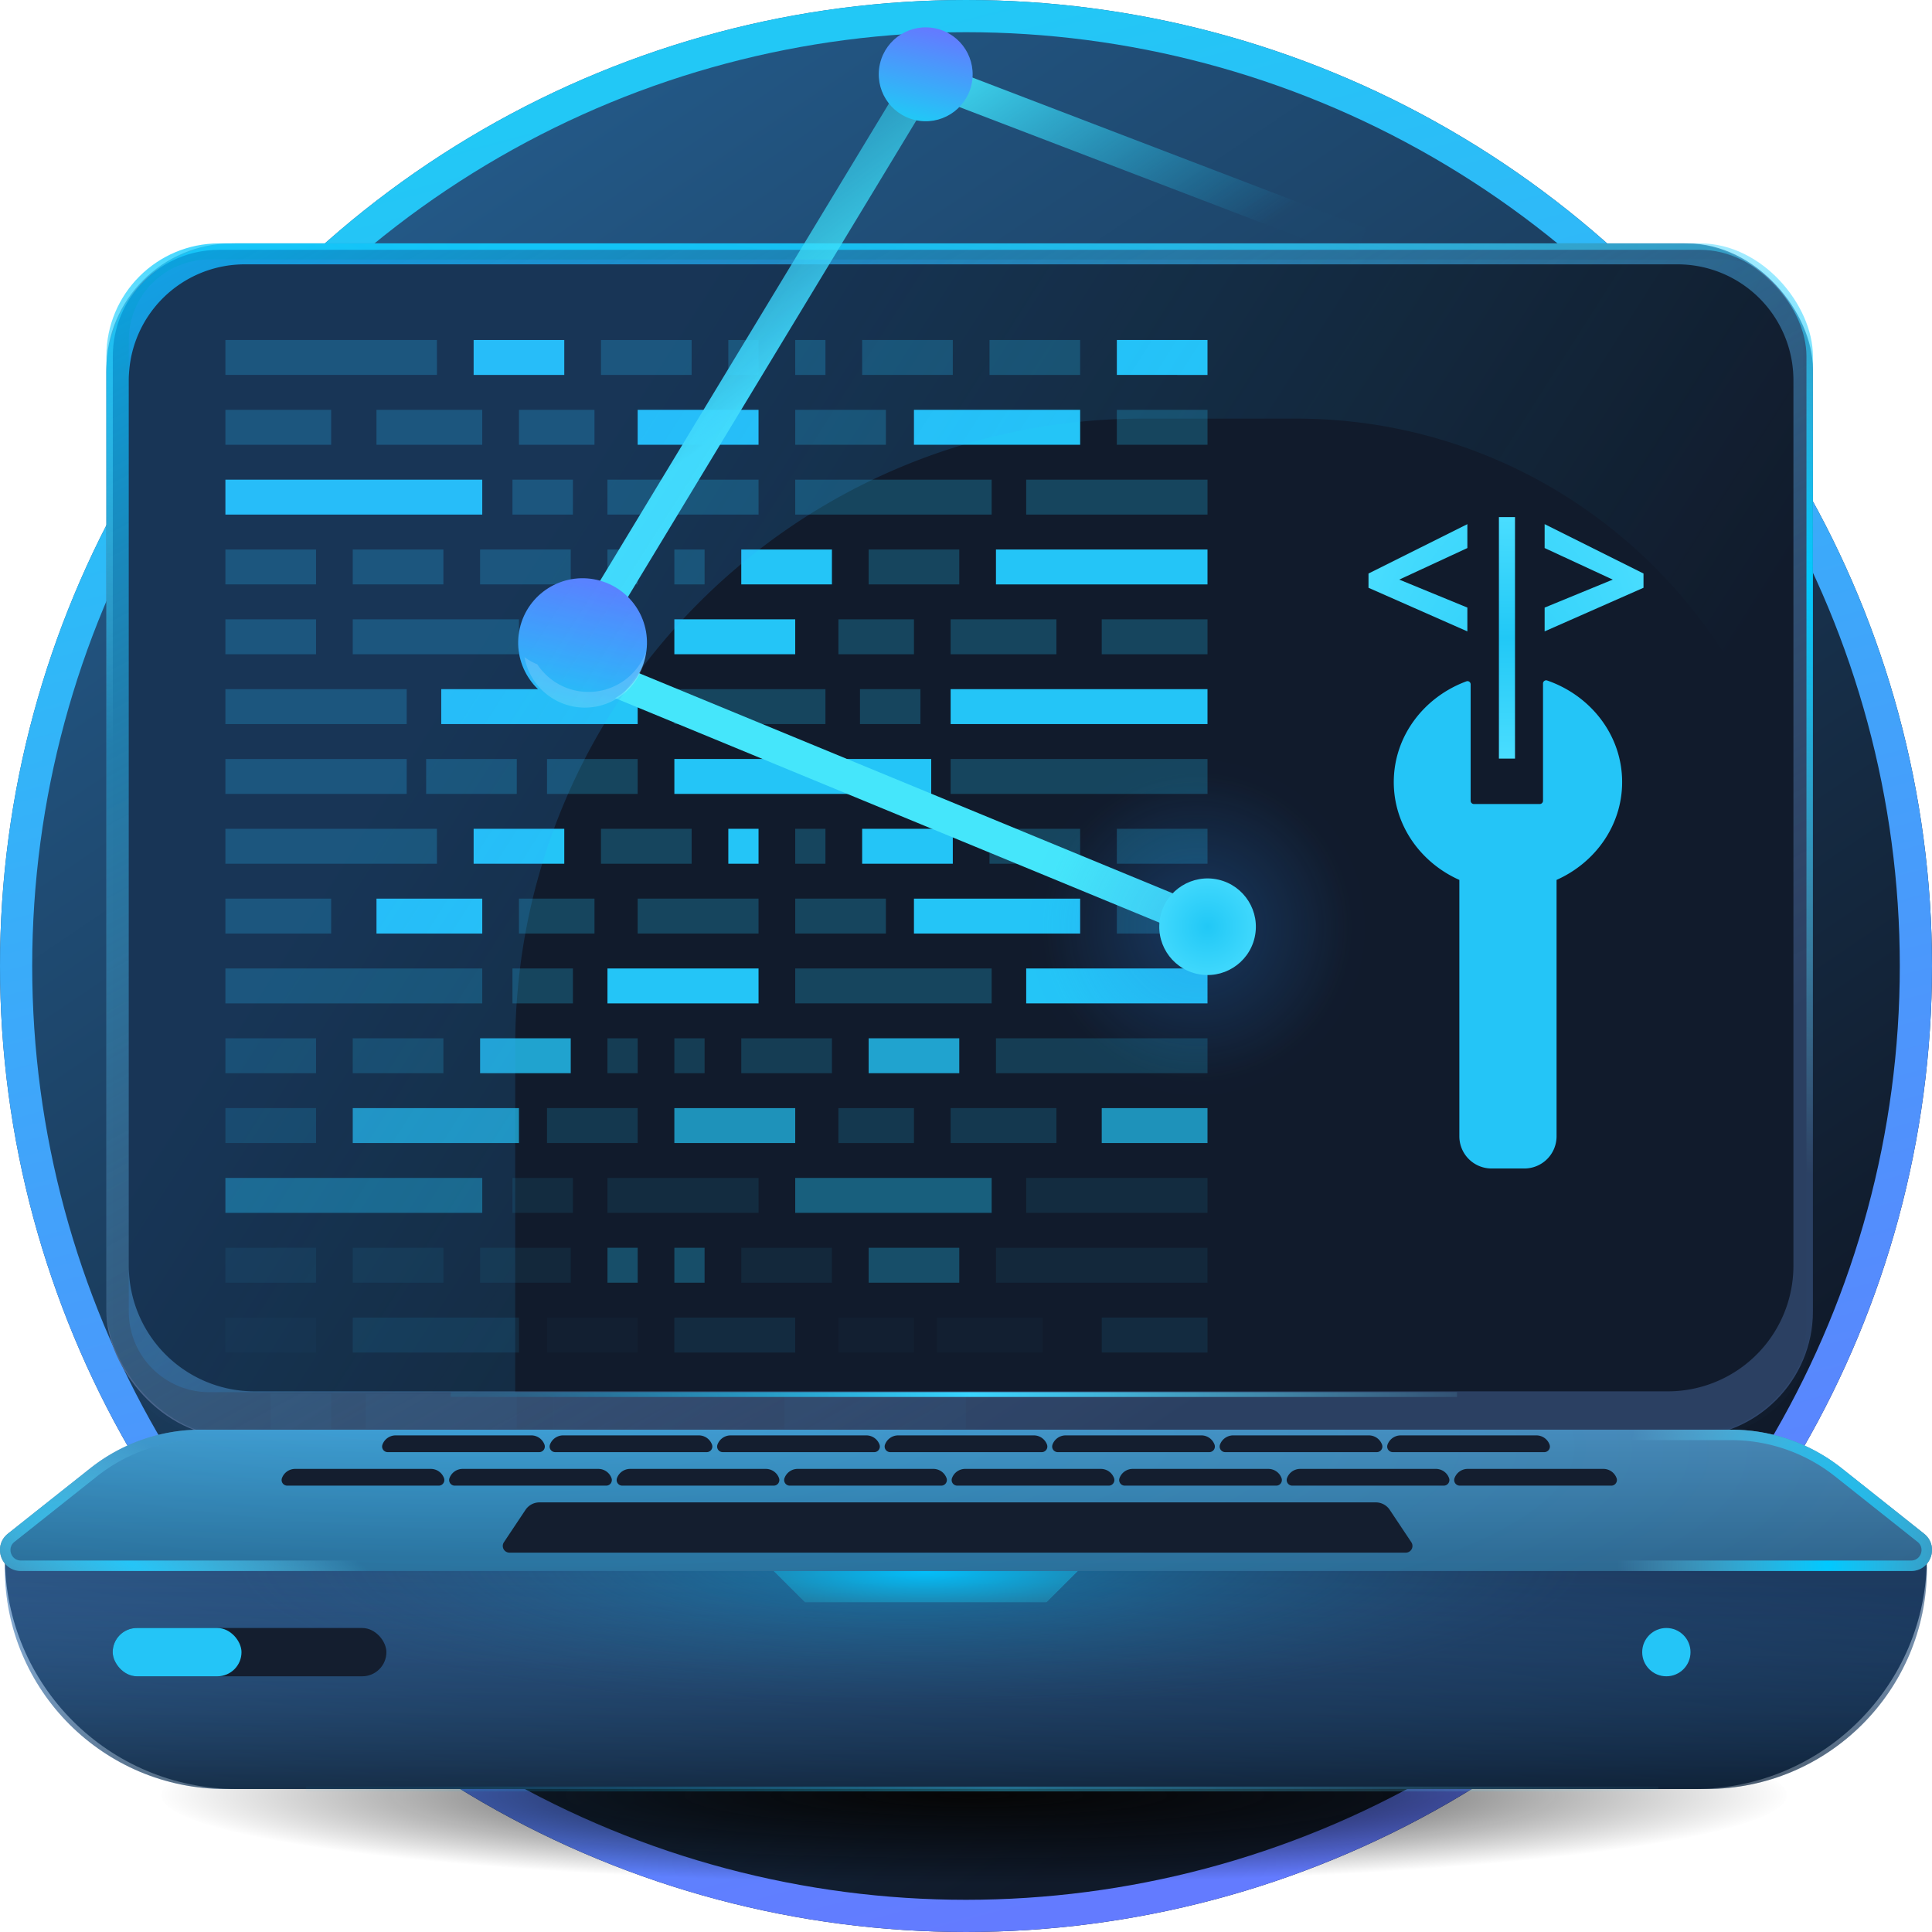 <?xml version="1.0" encoding="UTF-8"?> <svg xmlns="http://www.w3.org/2000/svg" width="120" height="120" fill="none"><g clip-path="url(#clip0_2237_26033)"><circle cx="60" cy="60" r="60" fill="url(#paint0_linear_2237_26033)"></circle><circle cx="60" cy="60" r="59" stroke="url(#paint1_linear_2237_26033)" stroke-width="2"></circle><ellipse cx="60.5" cy="111.5" fill="url(#paint2_radial_2237_26033)" rx="50.5" ry="5.5"></ellipse><rect width="105.994" height="74.131" x="6.608" y="15.118" fill="url(#paint3_linear_2237_26033)" rx="7.803"></rect><rect width="105.994" height="74.131" x="6.608" y="15.118" fill="url(#paint4_linear_2237_26033)" rx="8"></rect><rect width="105.594" height="73.731" x="6.808" y="15.318" stroke="url(#paint5_radial_2237_26033)" stroke-width=".4" rx="6.8"></rect><path fill="#111B2C" d="M8 23.619a7.2 7.2 0 0 1 7.2-7.2h88.993a7.2 7.2 0 0 1 7.2 7.2v54.997a7.803 7.803 0 0 1-7.803 7.803H15.803A7.803 7.803 0 0 1 8 78.616V23.619z"></path><path stroke="url(#paint6_radial_2237_26033)" stroke-width=".3" d="M28 86.618h62.5"></path><g filter="url(#filter0_d_2237_26033)"><path fill="#24C5F7" d="M75 21.118h-5.631v2.17H75z"></path></g><path fill="#24C5F7" d="M67.09 21.118h-5.63v2.17h5.63zm-15.82 0h-1.877v2.17h1.877zm-4.156 0h-1.877v2.17h1.877zm-4.156 0h-5.63v2.17h5.63z" opacity=".25"></path><g filter="url(#filter1_d_2237_26033)"><path fill="#24C5F7" d="M35.048 21.118h-5.63v2.17h5.63z"></path></g><path fill="#24C5F7" d="M27.138 21.118H14v2.17h13.14zm32.042 0h-5.63v2.17h5.63z" opacity=".25"></path><g opacity=".8"><path fill="#24C5F7" d="M19.63 64.49H14v2.169h5.63zm7.91 0h-5.63v2.169h5.63zm12.067 0H37.73v2.169h1.877zm4.156 0h-1.877v2.169h1.877zm7.91 0h-5.631v2.169h5.63z" opacity=".25"></path><g filter="url(#filter2_d_2237_26033)"><path fill="#24C5F7" d="M59.582 64.49h-5.63v2.169h5.63z"></path></g><path fill="#24C5F7" d="M75 64.49H61.861v2.169H75z" opacity=".25"></path><g filter="url(#filter3_d_2237_26033)"><path fill="#24C5F7" d="M35.45 64.49h-5.63v2.169h5.63z"></path></g></g><path fill="#24C5F7" d="M75 51.478h-5.631v2.17H75zm-7.91 0h-5.63v2.17h5.63zm-15.82 0h-1.877v2.17h1.877z" opacity=".25"></path><g filter="url(#filter4_d_2237_26033)"><path fill="#24C5F7" d="M47.114 51.478h-1.877v2.17h1.877z"></path></g><path fill="#24C5F7" d="M42.958 51.478h-5.63v2.17h5.63z" opacity=".25"></path><g filter="url(#filter5_d_2237_26033)"><path fill="#24C5F7" d="M35.048 51.478h-5.63v2.17h5.63z"></path></g><path fill="#24C5F7" d="M27.138 51.478H14v2.17h13.14z" opacity=".25"></path><g filter="url(#filter6_d_2237_26033)"><path fill="#24C5F7" d="M59.18 51.478h-5.63v2.17h5.63z"></path></g><path fill="#24C5F7" d="M75 55.816h-5.631v2.169H75z" opacity=".25"></path><g filter="url(#filter7_d_2237_26033)"><path fill="#24C5F7" d="M67.09 55.816H56.767v2.169H67.09z"></path></g><path fill="#24C5F7" d="M55.024 55.816h-5.63v2.169h5.63zm-7.91 0h-7.508v2.169h7.508zm-10.189 0h-4.692v2.169h4.692zm-16.355 0H14v2.169h6.57z" opacity=".25"></path><g filter="url(#filter8_d_2237_26033)"><path fill="#24C5F7" d="M29.954 55.816h-6.57v2.169h6.57z"></path></g><g filter="url(#filter9_d_2237_26033)"><path fill="#24C5F7" d="M75 60.153H63.739v2.169H75z"></path></g><path fill="#24C5F7" d="M61.593 60.153h-12.2v2.169h12.2z" opacity=".25"></path><g filter="url(#filter10_d_2237_26033)"><path fill="#24C5F7" d="M47.114 60.153H37.73v2.169h9.385z"></path></g><path fill="#24C5F7" d="M29.954 60.153H14v2.169h15.954zm5.631 0H31.83v2.169h3.754z" opacity=".25"></path><g opacity=".03"><g filter="url(#filter11_d_2237_26033)"><path fill="#24C5F7" d="M59.985 86.57H48.724v2.169h11.26z"></path></g><path fill="#24C5F7" d="M46.578 86.57h-12.2v2.169h12.2z" opacity=".25"></path><g filter="url(#filter12_d_2237_26033)"><path fill="#24C5F7" d="M32.099 86.57h-9.385v2.169h9.385z"></path></g><g filter="url(#filter13_d_2237_26033)"><path fill="#24C5F7" d="M20.57 86.57h-3.755v2.169h3.754z"></path></g></g><g opacity=".7"><path fill="#24C5F7" d="M19.63 68.827H14v2.169h5.63z" opacity=".25"></path><g filter="url(#filter14_d_2237_26033)"><path fill="#24C5F7" d="M32.233 68.827H21.91v2.169h10.323z"></path></g><path fill="#24C5F7" d="M39.607 68.827h-5.631v2.169h5.63z" opacity=".25"></path><g filter="url(#filter15_d_2237_26033)"><path fill="#24C5F7" d="M49.393 68.827h-7.508v2.169h7.508z"></path></g><path fill="#24C5F7" d="M56.767 68.827h-4.692v2.169h4.692z" opacity=".25"></path><g filter="url(#filter16_d_2237_26033)"><path fill="#24C5F7" d="M75 68.827h-6.569v2.169H75z"></path></g><path fill="#24C5F7" d="M65.615 68.827h-6.569v2.169h6.57z" opacity=".25"></path></g><path fill="#24C5F7" d="M25.262 47.141H14v2.17h11.26zm14.345 0h-5.631v2.17h5.63zm-7.508 0h-5.631v2.17h5.63z" opacity=".25"></path><g filter="url(#filter17_d_2237_26033)"><path fill="#24C5F7" d="M57.84 47.141H41.886v2.17H57.84z"></path></g><path fill="#24C5F7" d="M75 47.141H59.046v2.17H75zM19.63 34.13H14v2.169h5.63zm7.91 0h-5.63v2.169h5.63zm12.067 0H37.73v2.169h1.877zm4.156 0h-1.877v2.169h1.877z" opacity=".25"></path><g filter="url(#filter18_d_2237_26033)"><path fill="#24C5F7" d="M51.673 34.13h-5.631v2.169h5.63z"></path></g><path fill="#24C5F7" d="M59.582 34.13h-5.63v2.169h5.63z" opacity=".25"></path><g filter="url(#filter19_d_2237_26033)"><path fill="#24C5F7" d="M75 34.13H61.861v2.169H75z"></path></g><path fill="#24C5F7" d="M35.45 34.13h-5.63v2.169h5.63z" opacity=".25"></path><g opacity=".3"><path fill="#24C5F7" d="M19.63 77.501H14v2.17h5.63zm7.91 0h-5.63v2.17h5.63z" opacity=".25"></path><g filter="url(#filter20_d_2237_26033)"><path fill="#24C5F7" d="M39.607 77.501H37.73v2.17h1.877z"></path></g><g filter="url(#filter21_d_2237_26033)"><path fill="#24C5F7" d="M43.763 77.501h-1.877v2.17h1.877z"></path></g><path fill="#24C5F7" d="M51.673 77.501h-5.631v2.17h5.63z" opacity=".25"></path><g filter="url(#filter22_d_2237_26033)"><path fill="#24C5F7" d="M59.582 77.501h-5.63v2.17h5.63z"></path></g><path fill="#24C5F7" d="M75 77.501H61.861v2.17H75zm-39.55 0h-5.63v2.17h5.63z" opacity=".25"></path></g><path fill="#24C5F7" d="M19.63 38.467H14v2.169h5.63zm12.603 0H21.91v2.169h10.323zm7.374 0h-5.631v2.169h5.63z" opacity=".25"></path><g filter="url(#filter23_d_2237_26033)"><path fill="#24C5F7" d="M49.393 38.467h-7.508v2.169h7.508z"></path></g><path fill="#24C5F7" d="M56.767 38.467h-4.692v2.169h4.692zm18.233 0h-6.569v2.169H75zm-9.385 0h-6.569v2.169h6.57z" opacity=".25"></path><g opacity=".1"><path fill="#24C5F7" d="M19.63 81.838H14v2.17h5.63z" opacity=".25"></path><g filter="url(#filter24_d_2237_26033)"><path fill="#24C5F7" d="M32.233 81.838H21.91v2.17h10.323z"></path></g><path fill="#24C5F7" d="M39.607 81.838h-5.631v2.17h5.63z" opacity=".25"></path><g filter="url(#filter25_d_2237_26033)"><path fill="#24C5F7" d="M49.393 81.838h-7.508v2.17h7.508z"></path></g><path fill="#24C5F7" d="M56.767 81.838h-4.692v2.17h4.692z" opacity=".25"></path><g filter="url(#filter26_d_2237_26033)"><path fill="#24C5F7" d="M75 81.838h-6.569v2.17H75z"></path></g><path fill="#24C5F7" d="M64.762 81.838h-6.569v2.17h6.57z" opacity=".25"></path></g><path fill="#24C5F7" d="M25.262 42.804H14v2.169h11.26z" opacity=".25"></path><g filter="url(#filter27_d_2237_26033)"><path fill="#24C5F7" d="M39.607 42.804h-12.2v2.169h12.2z"></path></g><path fill="#24C5F7" d="M51.27 42.804h-9.385v2.169h9.385z" opacity=".25"></path><g filter="url(#filter28_d_2237_26033)"><path fill="#24C5F7" d="M75 42.804H59.046v2.169H75z"></path></g><path fill="#24C5F7" d="M57.17 42.804h-3.755v2.169h3.754zM75 25.455h-5.631v2.17H75z" opacity=".25"></path><g filter="url(#filter29_d_2237_26033)"><path fill="#24C5F7" d="M67.09 25.455H56.767v2.17H67.09z"></path></g><path fill="#24C5F7" d="M55.024 25.455h-5.63v2.17h5.63z" opacity=".25"></path><g filter="url(#filter30_d_2237_26033)"><path fill="#24C5F7" d="M47.114 25.455h-7.508v2.17h7.508z"></path></g><path fill="#24C5F7" d="M36.925 25.455h-4.692v2.17h4.692zm-16.355 0H14v2.17h6.57zm9.384 0h-6.57v2.17h6.57zM75 29.793H63.739v2.169H75zm-13.407 0h-12.2v2.169h12.2zm-14.479 0H37.73v2.169h9.385z" opacity=".25"></path><g filter="url(#filter31_d_2237_26033)"><path fill="#24C5F7" d="M29.954 29.793H14v2.169h15.954z"></path></g><path fill="#24C5F7" d="M35.585 29.793H31.83v2.169h3.754z" opacity=".25"></path><g opacity=".4"><path fill="#24C5F7" d="M75 73.164H63.739v2.169H75z" opacity=".25"></path><g filter="url(#filter32_d_2237_26033)"><path fill="#24C5F7" d="M61.593 73.164h-12.2v2.169h12.2z"></path></g><path fill="#24C5F7" d="M47.114 73.164H37.73v2.169h9.385z" opacity=".25"></path><g filter="url(#filter33_d_2237_26033)"><path fill="#24C5F7" d="M29.954 73.164H14v2.169h15.954z"></path></g><path fill="#24C5F7" d="M35.585 73.164H31.83v2.169h3.754z" opacity=".25"></path></g><path fill="url(#paint7_linear_2237_26033)" d="M.302 96.7h119.382c0 7.963-6.456 14.418-14.418 14.418H14.72C6.757 111.118.302 104.663.302 96.7z"></path><path fill="url(#paint8_linear_2237_26033)" d="M.302 97.415c0-.395.32-.715.715-.715h117.952c.395 0 .715.32.715.715 0 7.568-6.136 13.703-13.704 13.703H14.005c-7.568 0-13.703-6.135-13.703-13.703z" opacity=".5"></path><path fill="url(#paint9_linear_2237_26033)" d="M.302 97.415c0-.395.32-.715.715-.715h117.952c.395 0 .715.32.715.715 0 7.568-6.136 13.703-13.704 13.703H14.005c-7.568 0-13.703-6.135-13.703-13.703z" opacity=".5"></path><path fill="url(#paint10_radial_2237_26033)" d="M.302 96.7h119.382v14.418H.302V96.7z" opacity=".399"></path><path fill="url(#paint11_linear_2237_26033)" d="M48 97.512h19l-2 2H50l-2-2z"></path><path fill="url(#paint12_radial_2237_26033)" d="M48 97.512h19l-2 2H50l-2-2z" opacity=".8"></path><path fill="url(#paint13_radial_2237_26033)" d="M48 97.512h19l-2 2H50l-2-2z" opacity=".8"></path><path fill="url(#paint14_linear_2237_26033)" d="M5.61 91.197a11.055 11.055 0 0 1 6.874-2.398h95.032c2.496 0 4.919.845 6.875 2.398l5.115 4.062c.964.766.423 2.319-.809 2.319H1.303c-1.232 0-1.773-1.553-.809-2.32l5.115-4.061z"></path><path fill="url(#paint15_radial_2237_26033)" d="M5.61 91.197a11.055 11.055 0 0 1 6.874-2.398h95.032c2.496 0 4.919.845 6.875 2.398l5.115 4.062c.964.766.423 2.319-.809 2.319H1.303c-1.232 0-1.773-1.553-.809-2.32l5.115-4.061z" opacity=".399"></path><path stroke="url(#paint16_radial_2237_26033)" stroke-width=".65" d="M12.484 89.124h95.032c2.423 0 4.775.82 6.672 2.327l5.115 4.062c.724.575.318 1.74-.606 1.74H1.303c-.924 0-1.33-1.165-.606-1.74l5.115-4.062a10.73 10.73 0 0 1 6.672-2.327z"></path><path stroke="url(#paint17_radial_2237_26033)" stroke-width=".65" d="M12.484 89.124h95.032c2.423 0 4.775.82 6.672 2.327l5.115 4.062c.724.575.318 1.74-.606 1.74H1.303c-.924 0-1.33-1.165-.606-1.74l5.115-4.062a10.73 10.73 0 0 1 6.672-2.327z"></path><path fill="#141E2F" d="M32.64 93.78a1.04 1.04 0 0 1 .866-.464h51.948c.348 0 .673.174.866.464l1.34 2.01a.416.416 0 0 1-.346.648H31.646a.416.416 0 0 1-.347-.647l1.34-2.011z"></path><path fill="#141E2F" fill-rule="evenodd" d="M23.755 89.728a.87.87 0 0 1 .818-.573h8.428a.87.87 0 0 1 .818.573.348.348 0 0 1-.327.467h-9.41a.348.348 0 0 1-.327-.467zm10.404 0a.87.87 0 0 1 .818-.573h8.428a.87.87 0 0 1 .819.573.348.348 0 0 1-.328.467h-9.41a.348.348 0 0 1-.327-.467zm11.223-.573a.87.87 0 0 0-.819.573.348.348 0 0 0 .328.467h9.41c.241 0 .41-.24.327-.467a.87.87 0 0 0-.818-.573h-8.428zm9.586.573a.87.87 0 0 1 .818-.573h8.428a.87.87 0 0 1 .818.573.348.348 0 0 1-.327.467h-9.41a.348.348 0 0 1-.327-.467zm21.627-.573a.87.87 0 0 0-.819.573.348.348 0 0 0 .328.467h9.41c.241 0 .41-.24.327-.467a.87.87 0 0 0-.818-.573h-8.428zm-11.223.573a.87.87 0 0 1 .818-.573h8.428a.87.87 0 0 1 .819.573.348.348 0 0 1-.328.467H65.7a.348.348 0 0 1-.327-.467zM87 89.155a.87.87 0 0 0-.818.573.348.348 0 0 0 .327.467h9.41c.242 0 .41-.24.327-.467a.87.87 0 0 0-.818-.573H87zm-59.082 2.654a.87.87 0 0 1 .818-.573h8.428a.87.87 0 0 1 .818.573.348.348 0 0 1-.327.467h-9.41a.348.348 0 0 1-.327-.467zm-9.587-.573a.87.87 0 0 0-.818.573.348.348 0 0 0 .328.467h9.41c.241 0 .41-.24.327-.467a.87.87 0 0 0-.819-.573h-8.427zm19.99.573a.87.87 0 0 1 .82-.573h8.427a.87.87 0 0 1 .818.573.348.348 0 0 1-.327.467h-9.41a.348.348 0 0 1-.327-.467zm11.224-.573a.87.87 0 0 0-.819.573.348.348 0 0 0 .328.467h9.41c.241 0 .41-.24.327-.467a.87.87 0 0 0-.819-.573h-8.427zm19.99.573a.87.87 0 0 1 .818-.573h8.428a.87.87 0 0 1 .818.573.348.348 0 0 1-.327.467h-9.41a.348.348 0 0 1-.327-.467zm-9.586-.573a.87.87 0 0 0-.819.573.348.348 0 0 0 .328.467h9.41c.241 0 .41-.24.327-.467a.87.87 0 0 0-.818-.573h-8.428zm19.99.573a.87.87 0 0 1 .818-.573h8.428a.87.87 0 0 1 .819.573.348.348 0 0 1-.328.467h-9.41a.348.348 0 0 1-.327-.467zm11.223-.573a.87.87 0 0 0-.819.573.348.348 0 0 0 .328.467h9.41c.241 0 .41-.24.327-.467a.87.87 0 0 0-.818-.573h-8.43z" clip-rule="evenodd"></path><g filter="url(#filter34_d_2237_26033)"><path fill="url(#paint18_radial_2237_26033)" d="M91.141 39.217 85 36.508v-.885l6.141-3.067v1.484L86.911 36l4.23 1.738v1.479z"></path><path fill="url(#paint19_radial_2237_26033)" d="M95.94 37.739 100.17 36l-4.23-1.96v-1.485l6.141 3.067v.885l-6.141 2.709v-1.478z"></path><path fill="#24C5F7" d="M86.57 48.576c0-2.847 1.87-5.28 4.51-6.257.13-.048.265.05.265.188v7.23c0 .111.09.202.202.202h4.089c.112 0 .203-.09.203-.203v-7.28c0-.136.131-.233.26-.189 2.716.942 4.655 3.41 4.655 6.309 0 2.686-1.666 5.004-4.073 6.077v15.924a2 2 0 0 1-2 2h-2.038a2 2 0 0 1-2-2V54.653c-2.407-1.073-4.073-3.391-4.073-6.077z"></path><path fill="url(#paint20_radial_2237_26033)" d="M93.1 32.118h1v15h-1v-15z"></path></g><g filter="url(#filter35_d_2237_26033)"><circle cx="103.5" cy="102.618" r="1.5" fill="#24C5F7"></circle></g><rect width="17" height="3" x="7" y="101.118" fill="#141E2F" rx="1.5"></rect><g filter="url(#filter36_d_2237_26033)"><rect width="8" height="3" x="7" y="101.118" fill="#24C5F7" rx="1.5"></rect></g><path stroke="url(#paint21_linear_2237_26033)" stroke-width="2" d="m58.387 3.118-23 38 40 16.5"></path><path stroke="url(#paint22_linear_2237_26033)" stroke-width="2" d="m58.387 5.118 26.113 10"></path><circle cx="57.497" cy="4.615" r="2.916" fill="url(#paint23_linear_2237_26033)" transform="rotate(-167 57.497 4.615)"></circle><circle cx="74.362" cy="57.603" r="10.41" fill="url(#paint24_radial_2237_26033)" opacity=".3" transform="rotate(-167 74.362 57.603)"></circle><g filter="url(#filter37_d_2237_26033)"><circle cx="75.004" cy="57.561" r="3" fill="url(#paint25_radial_2237_26033)" transform="rotate(-167 75.004 57.561)"></circle></g><circle cx="36.184" cy="39.916" r="4" fill="url(#paint26_linear_2237_26033)" transform="rotate(-167 36.184 39.916)"></circle><path fill="#fff" fill-opacity=".2" d="M40.116 40.516a3.862 3.862 0 0 1-.077.485 3.81 3.81 0 0 1-7.461-.183c.245.18.512.33.794.446a3.81 3.81 0 0 0 6.744-.748z"></path><path fill="url(#paint27_linear_2237_26033)" d="M13 16.118a5 5 0 0 0-5 5v60.353a5 5 0 0 0 5 5h19V65c0-21.54 17.46-39 39-39h9.5C97.897 26 112 40.103 112 57.5c0 13-7.874 24.16-19.113 28.971H112V21.118a5 5 0 0 0-5-5H13z" opacity=".2"></path><path stroke="url(#paint28_radial_2237_26033)" stroke-width=".3" d="M103 111.118H19" opacity=".4"></path></g><defs><filter id="filter0_d_2237_26033" width="13.631" height="10.169" x="65.369" y="17.118" color-interpolation-filters="sRGB" filterUnits="userSpaceOnUse"><feFlood flood-opacity="0" result="BackgroundImageFix"></feFlood><feColorMatrix in="SourceAlpha" result="hardAlpha" values="0 0 0 0 0 0 0 0 0 0 0 0 0 0 0 0 0 0 127 0"></feColorMatrix><feOffset></feOffset><feGaussianBlur stdDeviation="2"></feGaussianBlur><feColorMatrix values="0 0 0 0 0.141 0 0 0 0 0.773 0 0 0 0 0.969 0 0 0 0.6 0"></feColorMatrix><feBlend in2="BackgroundImageFix" result="effect1_dropShadow_2237_26033"></feBlend><feBlend in="SourceGraphic" in2="effect1_dropShadow_2237_26033" result="shape"></feBlend></filter><filter id="filter1_d_2237_26033" width="13.631" height="10.169" x="25.418" y="17.118" color-interpolation-filters="sRGB" filterUnits="userSpaceOnUse"><feFlood flood-opacity="0" result="BackgroundImageFix"></feFlood><feColorMatrix in="SourceAlpha" result="hardAlpha" values="0 0 0 0 0 0 0 0 0 0 0 0 0 0 0 0 0 0 127 0"></feColorMatrix><feOffset></feOffset><feGaussianBlur stdDeviation="2"></feGaussianBlur><feColorMatrix values="0 0 0 0 0.141 0 0 0 0 0.773 0 0 0 0 0.969 0 0 0 0.6 0"></feColorMatrix><feBlend in2="BackgroundImageFix" result="effect1_dropShadow_2237_26033"></feBlend><feBlend in="SourceGraphic" in2="effect1_dropShadow_2237_26033" result="shape"></feBlend></filter><filter id="filter2_d_2237_26033" width="13.631" height="10.169" x="49.952" y="60.49" color-interpolation-filters="sRGB" filterUnits="userSpaceOnUse"><feFlood flood-opacity="0" result="BackgroundImageFix"></feFlood><feColorMatrix in="SourceAlpha" result="hardAlpha" values="0 0 0 0 0 0 0 0 0 0 0 0 0 0 0 0 0 0 127 0"></feColorMatrix><feOffset></feOffset><feGaussianBlur stdDeviation="2"></feGaussianBlur><feColorMatrix values="0 0 0 0 0.141 0 0 0 0 0.773 0 0 0 0 0.969 0 0 0 0.6 0"></feColorMatrix><feBlend in2="BackgroundImageFix" result="effect1_dropShadow_2237_26033"></feBlend><feBlend in="SourceGraphic" in2="effect1_dropShadow_2237_26033" result="shape"></feBlend></filter><filter id="filter3_d_2237_26033" width="13.631" height="10.169" x="25.82" y="60.49" color-interpolation-filters="sRGB" filterUnits="userSpaceOnUse"><feFlood flood-opacity="0" result="BackgroundImageFix"></feFlood><feColorMatrix in="SourceAlpha" result="hardAlpha" values="0 0 0 0 0 0 0 0 0 0 0 0 0 0 0 0 0 0 127 0"></feColorMatrix><feOffset></feOffset><feGaussianBlur stdDeviation="2"></feGaussianBlur><feColorMatrix values="0 0 0 0 0.141 0 0 0 0 0.773 0 0 0 0 0.969 0 0 0 0.6 0"></feColorMatrix><feBlend in2="BackgroundImageFix" result="effect1_dropShadow_2237_26033"></feBlend><feBlend in="SourceGraphic" in2="effect1_dropShadow_2237_26033" result="shape"></feBlend></filter><filter id="filter4_d_2237_26033" width="9.877" height="10.169" x="41.237" y="47.478" color-interpolation-filters="sRGB" filterUnits="userSpaceOnUse"><feFlood flood-opacity="0" result="BackgroundImageFix"></feFlood><feColorMatrix in="SourceAlpha" result="hardAlpha" values="0 0 0 0 0 0 0 0 0 0 0 0 0 0 0 0 0 0 127 0"></feColorMatrix><feOffset></feOffset><feGaussianBlur stdDeviation="2"></feGaussianBlur><feColorMatrix values="0 0 0 0 0.141 0 0 0 0 0.773 0 0 0 0 0.969 0 0 0 0.6 0"></feColorMatrix><feBlend in2="BackgroundImageFix" result="effect1_dropShadow_2237_26033"></feBlend><feBlend in="SourceGraphic" in2="effect1_dropShadow_2237_26033" result="shape"></feBlend></filter><filter id="filter5_d_2237_26033" width="13.631" height="10.169" x="25.418" y="47.478" color-interpolation-filters="sRGB" filterUnits="userSpaceOnUse"><feFlood flood-opacity="0" result="BackgroundImageFix"></feFlood><feColorMatrix in="SourceAlpha" result="hardAlpha" values="0 0 0 0 0 0 0 0 0 0 0 0 0 0 0 0 0 0 127 0"></feColorMatrix><feOffset></feOffset><feGaussianBlur stdDeviation="2"></feGaussianBlur><feColorMatrix values="0 0 0 0 0.141 0 0 0 0 0.773 0 0 0 0 0.969 0 0 0 0.6 0"></feColorMatrix><feBlend in2="BackgroundImageFix" result="effect1_dropShadow_2237_26033"></feBlend><feBlend in="SourceGraphic" in2="effect1_dropShadow_2237_26033" result="shape"></feBlend></filter><filter id="filter6_d_2237_26033" width="13.631" height="10.169" x="49.549" y="47.478" color-interpolation-filters="sRGB" filterUnits="userSpaceOnUse"><feFlood flood-opacity="0" result="BackgroundImageFix"></feFlood><feColorMatrix in="SourceAlpha" result="hardAlpha" values="0 0 0 0 0 0 0 0 0 0 0 0 0 0 0 0 0 0 127 0"></feColorMatrix><feOffset></feOffset><feGaussianBlur stdDeviation="2"></feGaussianBlur><feColorMatrix values="0 0 0 0 0.141 0 0 0 0 0.773 0 0 0 0 0.969 0 0 0 0.6 0"></feColorMatrix><feBlend in2="BackgroundImageFix" result="effect1_dropShadow_2237_26033"></feBlend><feBlend in="SourceGraphic" in2="effect1_dropShadow_2237_26033" result="shape"></feBlend></filter><filter id="filter7_d_2237_26033" width="18.323" height="10.169" x="52.767" y="51.816" color-interpolation-filters="sRGB" filterUnits="userSpaceOnUse"><feFlood flood-opacity="0" result="BackgroundImageFix"></feFlood><feColorMatrix in="SourceAlpha" result="hardAlpha" values="0 0 0 0 0 0 0 0 0 0 0 0 0 0 0 0 0 0 127 0"></feColorMatrix><feOffset></feOffset><feGaussianBlur stdDeviation="2"></feGaussianBlur><feColorMatrix values="0 0 0 0 0.141 0 0 0 0 0.773 0 0 0 0 0.969 0 0 0 0.6 0"></feColorMatrix><feBlend in2="BackgroundImageFix" result="effect1_dropShadow_2237_26033"></feBlend><feBlend in="SourceGraphic" in2="effect1_dropShadow_2237_26033" result="shape"></feBlend></filter><filter id="filter8_d_2237_26033" width="14.569" height="10.169" x="19.385" y="51.816" color-interpolation-filters="sRGB" filterUnits="userSpaceOnUse"><feFlood flood-opacity="0" result="BackgroundImageFix"></feFlood><feColorMatrix in="SourceAlpha" result="hardAlpha" values="0 0 0 0 0 0 0 0 0 0 0 0 0 0 0 0 0 0 127 0"></feColorMatrix><feOffset></feOffset><feGaussianBlur stdDeviation="2"></feGaussianBlur><feColorMatrix values="0 0 0 0 0.141 0 0 0 0 0.773 0 0 0 0 0.969 0 0 0 0.6 0"></feColorMatrix><feBlend in2="BackgroundImageFix" result="effect1_dropShadow_2237_26033"></feBlend><feBlend in="SourceGraphic" in2="effect1_dropShadow_2237_26033" result="shape"></feBlend></filter><filter id="filter9_d_2237_26033" width="19.262" height="10.169" x="59.738" y="56.153" color-interpolation-filters="sRGB" filterUnits="userSpaceOnUse"><feFlood flood-opacity="0" result="BackgroundImageFix"></feFlood><feColorMatrix in="SourceAlpha" result="hardAlpha" values="0 0 0 0 0 0 0 0 0 0 0 0 0 0 0 0 0 0 127 0"></feColorMatrix><feOffset></feOffset><feGaussianBlur stdDeviation="2"></feGaussianBlur><feColorMatrix values="0 0 0 0 0.141 0 0 0 0 0.773 0 0 0 0 0.969 0 0 0 0.6 0"></feColorMatrix><feBlend in2="BackgroundImageFix" result="effect1_dropShadow_2237_26033"></feBlend><feBlend in="SourceGraphic" in2="effect1_dropShadow_2237_26033" result="shape"></feBlend></filter><filter id="filter10_d_2237_26033" width="17.385" height="10.169" x="33.73" y="56.153" color-interpolation-filters="sRGB" filterUnits="userSpaceOnUse"><feFlood flood-opacity="0" result="BackgroundImageFix"></feFlood><feColorMatrix in="SourceAlpha" result="hardAlpha" values="0 0 0 0 0 0 0 0 0 0 0 0 0 0 0 0 0 0 127 0"></feColorMatrix><feOffset></feOffset><feGaussianBlur stdDeviation="2"></feGaussianBlur><feColorMatrix values="0 0 0 0 0.141 0 0 0 0 0.773 0 0 0 0 0.969 0 0 0 0.6 0"></feColorMatrix><feBlend in2="BackgroundImageFix" result="effect1_dropShadow_2237_26033"></feBlend><feBlend in="SourceGraphic" in2="effect1_dropShadow_2237_26033" result="shape"></feBlend></filter><filter id="filter11_d_2237_26033" width="19.262" height="10.169" x="44.723" y="82.57" color-interpolation-filters="sRGB" filterUnits="userSpaceOnUse"><feFlood flood-opacity="0" result="BackgroundImageFix"></feFlood><feColorMatrix in="SourceAlpha" result="hardAlpha" values="0 0 0 0 0 0 0 0 0 0 0 0 0 0 0 0 0 0 127 0"></feColorMatrix><feOffset></feOffset><feGaussianBlur stdDeviation="2"></feGaussianBlur><feColorMatrix values="0 0 0 0 0.404 0 0 0 0 0.843 0 0 0 0 0.749 0 0 0 0.6 0"></feColorMatrix><feBlend in2="BackgroundImageFix" result="effect1_dropShadow_2237_26033"></feBlend><feBlend in="SourceGraphic" in2="effect1_dropShadow_2237_26033" result="shape"></feBlend></filter><filter id="filter12_d_2237_26033" width="17.385" height="10.169" x="18.714" y="82.57" color-interpolation-filters="sRGB" filterUnits="userSpaceOnUse"><feFlood flood-opacity="0" result="BackgroundImageFix"></feFlood><feColorMatrix in="SourceAlpha" result="hardAlpha" values="0 0 0 0 0 0 0 0 0 0 0 0 0 0 0 0 0 0 127 0"></feColorMatrix><feOffset></feOffset><feGaussianBlur stdDeviation="2"></feGaussianBlur><feColorMatrix values="0 0 0 0 0.404 0 0 0 0 0.843 0 0 0 0 0.749 0 0 0 0.6 0"></feColorMatrix><feBlend in2="BackgroundImageFix" result="effect1_dropShadow_2237_26033"></feBlend><feBlend in="SourceGraphic" in2="effect1_dropShadow_2237_26033" result="shape"></feBlend></filter><filter id="filter13_d_2237_26033" width="11.754" height="10.169" x="12.815" y="82.57" color-interpolation-filters="sRGB" filterUnits="userSpaceOnUse"><feFlood flood-opacity="0" result="BackgroundImageFix"></feFlood><feColorMatrix in="SourceAlpha" result="hardAlpha" values="0 0 0 0 0 0 0 0 0 0 0 0 0 0 0 0 0 0 127 0"></feColorMatrix><feOffset></feOffset><feGaussianBlur stdDeviation="2"></feGaussianBlur><feColorMatrix values="0 0 0 0 0.404 0 0 0 0 0.843 0 0 0 0 0.749 0 0 0 0.6 0"></feColorMatrix><feBlend in2="BackgroundImageFix" result="effect1_dropShadow_2237_26033"></feBlend><feBlend in="SourceGraphic" in2="effect1_dropShadow_2237_26033" result="shape"></feBlend></filter><filter id="filter14_d_2237_26033" width="18.323" height="10.169" x="17.91" y="64.827" color-interpolation-filters="sRGB" filterUnits="userSpaceOnUse"><feFlood flood-opacity="0" result="BackgroundImageFix"></feFlood><feColorMatrix in="SourceAlpha" result="hardAlpha" values="0 0 0 0 0 0 0 0 0 0 0 0 0 0 0 0 0 0 127 0"></feColorMatrix><feOffset></feOffset><feGaussianBlur stdDeviation="2"></feGaussianBlur><feColorMatrix values="0 0 0 0 0.141 0 0 0 0 0.773 0 0 0 0 0.969 0 0 0 0.6 0"></feColorMatrix><feBlend in2="BackgroundImageFix" result="effect1_dropShadow_2237_26033"></feBlend><feBlend in="SourceGraphic" in2="effect1_dropShadow_2237_26033" result="shape"></feBlend></filter><filter id="filter15_d_2237_26033" width="15.508" height="10.169" x="37.886" y="64.827" color-interpolation-filters="sRGB" filterUnits="userSpaceOnUse"><feFlood flood-opacity="0" result="BackgroundImageFix"></feFlood><feColorMatrix in="SourceAlpha" result="hardAlpha" values="0 0 0 0 0 0 0 0 0 0 0 0 0 0 0 0 0 0 127 0"></feColorMatrix><feOffset></feOffset><feGaussianBlur stdDeviation="2"></feGaussianBlur><feColorMatrix values="0 0 0 0 0.141 0 0 0 0 0.773 0 0 0 0 0.969 0 0 0 0.6 0"></feColorMatrix><feBlend in2="BackgroundImageFix" result="effect1_dropShadow_2237_26033"></feBlend><feBlend in="SourceGraphic" in2="effect1_dropShadow_2237_26033" result="shape"></feBlend></filter><filter id="filter16_d_2237_26033" width="14.569" height="10.169" x="64.431" y="64.827" color-interpolation-filters="sRGB" filterUnits="userSpaceOnUse"><feFlood flood-opacity="0" result="BackgroundImageFix"></feFlood><feColorMatrix in="SourceAlpha" result="hardAlpha" values="0 0 0 0 0 0 0 0 0 0 0 0 0 0 0 0 0 0 127 0"></feColorMatrix><feOffset></feOffset><feGaussianBlur stdDeviation="2"></feGaussianBlur><feColorMatrix values="0 0 0 0 0.141 0 0 0 0 0.773 0 0 0 0 0.969 0 0 0 0.6 0"></feColorMatrix><feBlend in2="BackgroundImageFix" result="effect1_dropShadow_2237_26033"></feBlend><feBlend in="SourceGraphic" in2="effect1_dropShadow_2237_26033" result="shape"></feBlend></filter><filter id="filter17_d_2237_26033" width="23.954" height="10.169" x="37.886" y="43.141" color-interpolation-filters="sRGB" filterUnits="userSpaceOnUse"><feFlood flood-opacity="0" result="BackgroundImageFix"></feFlood><feColorMatrix in="SourceAlpha" result="hardAlpha" values="0 0 0 0 0 0 0 0 0 0 0 0 0 0 0 0 0 0 127 0"></feColorMatrix><feOffset></feOffset><feGaussianBlur stdDeviation="2"></feGaussianBlur><feColorMatrix values="0 0 0 0 0.141 0 0 0 0 0.773 0 0 0 0 0.969 0 0 0 0.6 0"></feColorMatrix><feBlend in2="BackgroundImageFix" result="effect1_dropShadow_2237_26033"></feBlend><feBlend in="SourceGraphic" in2="effect1_dropShadow_2237_26033" result="shape"></feBlend></filter><filter id="filter18_d_2237_26033" width="13.631" height="10.169" x="42.042" y="30.13" color-interpolation-filters="sRGB" filterUnits="userSpaceOnUse"><feFlood flood-opacity="0" result="BackgroundImageFix"></feFlood><feColorMatrix in="SourceAlpha" result="hardAlpha" values="0 0 0 0 0 0 0 0 0 0 0 0 0 0 0 0 0 0 127 0"></feColorMatrix><feOffset></feOffset><feGaussianBlur stdDeviation="2"></feGaussianBlur><feColorMatrix values="0 0 0 0 0.141 0 0 0 0 0.773 0 0 0 0 0.969 0 0 0 0.6 0"></feColorMatrix><feBlend in2="BackgroundImageFix" result="effect1_dropShadow_2237_26033"></feBlend><feBlend in="SourceGraphic" in2="effect1_dropShadow_2237_26033" result="shape"></feBlend></filter><filter id="filter19_d_2237_26033" width="21.138" height="10.169" x="57.862" y="30.13" color-interpolation-filters="sRGB" filterUnits="userSpaceOnUse"><feFlood flood-opacity="0" result="BackgroundImageFix"></feFlood><feColorMatrix in="SourceAlpha" result="hardAlpha" values="0 0 0 0 0 0 0 0 0 0 0 0 0 0 0 0 0 0 127 0"></feColorMatrix><feOffset></feOffset><feGaussianBlur stdDeviation="2"></feGaussianBlur><feColorMatrix values="0 0 0 0 0.141 0 0 0 0 0.773 0 0 0 0 0.969 0 0 0 0.6 0"></feColorMatrix><feBlend in2="BackgroundImageFix" result="effect1_dropShadow_2237_26033"></feBlend><feBlend in="SourceGraphic" in2="effect1_dropShadow_2237_26033" result="shape"></feBlend></filter><filter id="filter20_d_2237_26033" width="9.877" height="10.169" x="33.73" y="73.501" color-interpolation-filters="sRGB" filterUnits="userSpaceOnUse"><feFlood flood-opacity="0" result="BackgroundImageFix"></feFlood><feColorMatrix in="SourceAlpha" result="hardAlpha" values="0 0 0 0 0 0 0 0 0 0 0 0 0 0 0 0 0 0 127 0"></feColorMatrix><feOffset></feOffset><feGaussianBlur stdDeviation="2"></feGaussianBlur><feColorMatrix values="0 0 0 0 0.141 0 0 0 0 0.773 0 0 0 0 0.969 0 0 0 0.6 0"></feColorMatrix><feBlend in2="BackgroundImageFix" result="effect1_dropShadow_2237_26033"></feBlend><feBlend in="SourceGraphic" in2="effect1_dropShadow_2237_26033" result="shape"></feBlend></filter><filter id="filter21_d_2237_26033" width="9.877" height="10.169" x="37.886" y="73.501" color-interpolation-filters="sRGB" filterUnits="userSpaceOnUse"><feFlood flood-opacity="0" result="BackgroundImageFix"></feFlood><feColorMatrix in="SourceAlpha" result="hardAlpha" values="0 0 0 0 0 0 0 0 0 0 0 0 0 0 0 0 0 0 127 0"></feColorMatrix><feOffset></feOffset><feGaussianBlur stdDeviation="2"></feGaussianBlur><feColorMatrix values="0 0 0 0 0.141 0 0 0 0 0.773 0 0 0 0 0.969 0 0 0 0.6 0"></feColorMatrix><feBlend in2="BackgroundImageFix" result="effect1_dropShadow_2237_26033"></feBlend><feBlend in="SourceGraphic" in2="effect1_dropShadow_2237_26033" result="shape"></feBlend></filter><filter id="filter22_d_2237_26033" width="13.631" height="10.169" x="49.952" y="73.501" color-interpolation-filters="sRGB" filterUnits="userSpaceOnUse"><feFlood flood-opacity="0" result="BackgroundImageFix"></feFlood><feColorMatrix in="SourceAlpha" result="hardAlpha" values="0 0 0 0 0 0 0 0 0 0 0 0 0 0 0 0 0 0 127 0"></feColorMatrix><feOffset></feOffset><feGaussianBlur stdDeviation="2"></feGaussianBlur><feColorMatrix values="0 0 0 0 0.141 0 0 0 0 0.773 0 0 0 0 0.969 0 0 0 0.6 0"></feColorMatrix><feBlend in2="BackgroundImageFix" result="effect1_dropShadow_2237_26033"></feBlend><feBlend in="SourceGraphic" in2="effect1_dropShadow_2237_26033" result="shape"></feBlend></filter><filter id="filter23_d_2237_26033" width="15.508" height="10.169" x="37.886" y="34.467" color-interpolation-filters="sRGB" filterUnits="userSpaceOnUse"><feFlood flood-opacity="0" result="BackgroundImageFix"></feFlood><feColorMatrix in="SourceAlpha" result="hardAlpha" values="0 0 0 0 0 0 0 0 0 0 0 0 0 0 0 0 0 0 127 0"></feColorMatrix><feOffset></feOffset><feGaussianBlur stdDeviation="2"></feGaussianBlur><feColorMatrix values="0 0 0 0 0.141 0 0 0 0 0.773 0 0 0 0 0.969 0 0 0 0.6 0"></feColorMatrix><feBlend in2="BackgroundImageFix" result="effect1_dropShadow_2237_26033"></feBlend><feBlend in="SourceGraphic" in2="effect1_dropShadow_2237_26033" result="shape"></feBlend></filter><filter id="filter24_d_2237_26033" width="18.323" height="10.169" x="17.91" y="77.838" color-interpolation-filters="sRGB" filterUnits="userSpaceOnUse"><feFlood flood-opacity="0" result="BackgroundImageFix"></feFlood><feColorMatrix in="SourceAlpha" result="hardAlpha" values="0 0 0 0 0 0 0 0 0 0 0 0 0 0 0 0 0 0 127 0"></feColorMatrix><feOffset></feOffset><feGaussianBlur stdDeviation="2"></feGaussianBlur><feColorMatrix values="0 0 0 0 0.404 0 0 0 0 0.843 0 0 0 0 0.749 0 0 0 0.6 0"></feColorMatrix><feBlend in2="BackgroundImageFix" result="effect1_dropShadow_2237_26033"></feBlend><feBlend in="SourceGraphic" in2="effect1_dropShadow_2237_26033" result="shape"></feBlend></filter><filter id="filter25_d_2237_26033" width="15.508" height="10.169" x="37.886" y="77.838" color-interpolation-filters="sRGB" filterUnits="userSpaceOnUse"><feFlood flood-opacity="0" result="BackgroundImageFix"></feFlood><feColorMatrix in="SourceAlpha" result="hardAlpha" values="0 0 0 0 0 0 0 0 0 0 0 0 0 0 0 0 0 0 127 0"></feColorMatrix><feOffset></feOffset><feGaussianBlur stdDeviation="2"></feGaussianBlur><feColorMatrix values="0 0 0 0 0.404 0 0 0 0 0.843 0 0 0 0 0.749 0 0 0 0.6 0"></feColorMatrix><feBlend in2="BackgroundImageFix" result="effect1_dropShadow_2237_26033"></feBlend><feBlend in="SourceGraphic" in2="effect1_dropShadow_2237_26033" result="shape"></feBlend></filter><filter id="filter26_d_2237_26033" width="14.569" height="10.169" x="64.431" y="77.838" color-interpolation-filters="sRGB" filterUnits="userSpaceOnUse"><feFlood flood-opacity="0" result="BackgroundImageFix"></feFlood><feColorMatrix in="SourceAlpha" result="hardAlpha" values="0 0 0 0 0 0 0 0 0 0 0 0 0 0 0 0 0 0 127 0"></feColorMatrix><feOffset></feOffset><feGaussianBlur stdDeviation="2"></feGaussianBlur><feColorMatrix values="0 0 0 0 0.404 0 0 0 0 0.843 0 0 0 0 0.749 0 0 0 0.6 0"></feColorMatrix><feBlend in2="BackgroundImageFix" result="effect1_dropShadow_2237_26033"></feBlend><feBlend in="SourceGraphic" in2="effect1_dropShadow_2237_26033" result="shape"></feBlend></filter><filter id="filter27_d_2237_26033" width="20.2" height="10.169" x="23.407" y="38.804" color-interpolation-filters="sRGB" filterUnits="userSpaceOnUse"><feFlood flood-opacity="0" result="BackgroundImageFix"></feFlood><feColorMatrix in="SourceAlpha" result="hardAlpha" values="0 0 0 0 0 0 0 0 0 0 0 0 0 0 0 0 0 0 127 0"></feColorMatrix><feOffset></feOffset><feGaussianBlur stdDeviation="2"></feGaussianBlur><feColorMatrix values="0 0 0 0 0.141 0 0 0 0 0.773 0 0 0 0 0.969 0 0 0 0.6 0"></feColorMatrix><feBlend in2="BackgroundImageFix" result="effect1_dropShadow_2237_26033"></feBlend><feBlend in="SourceGraphic" in2="effect1_dropShadow_2237_26033" result="shape"></feBlend></filter><filter id="filter28_d_2237_26033" width="23.954" height="10.169" x="55.046" y="38.804" color-interpolation-filters="sRGB" filterUnits="userSpaceOnUse"><feFlood flood-opacity="0" result="BackgroundImageFix"></feFlood><feColorMatrix in="SourceAlpha" result="hardAlpha" values="0 0 0 0 0 0 0 0 0 0 0 0 0 0 0 0 0 0 127 0"></feColorMatrix><feOffset></feOffset><feGaussianBlur stdDeviation="2"></feGaussianBlur><feColorMatrix values="0 0 0 0 0.141 0 0 0 0 0.773 0 0 0 0 0.969 0 0 0 0.6 0"></feColorMatrix><feBlend in2="BackgroundImageFix" result="effect1_dropShadow_2237_26033"></feBlend><feBlend in="SourceGraphic" in2="effect1_dropShadow_2237_26033" result="shape"></feBlend></filter><filter id="filter29_d_2237_26033" width="18.323" height="10.169" x="52.767" y="21.455" color-interpolation-filters="sRGB" filterUnits="userSpaceOnUse"><feFlood flood-opacity="0" result="BackgroundImageFix"></feFlood><feColorMatrix in="SourceAlpha" result="hardAlpha" values="0 0 0 0 0 0 0 0 0 0 0 0 0 0 0 0 0 0 127 0"></feColorMatrix><feOffset></feOffset><feGaussianBlur stdDeviation="2"></feGaussianBlur><feColorMatrix values="0 0 0 0 0.141 0 0 0 0 0.773 0 0 0 0 0.969 0 0 0 0.6 0"></feColorMatrix><feBlend in2="BackgroundImageFix" result="effect1_dropShadow_2237_26033"></feBlend><feBlend in="SourceGraphic" in2="effect1_dropShadow_2237_26033" result="shape"></feBlend></filter><filter id="filter30_d_2237_26033" width="15.508" height="10.169" x="35.607" y="21.455" color-interpolation-filters="sRGB" filterUnits="userSpaceOnUse"><feFlood flood-opacity="0" result="BackgroundImageFix"></feFlood><feColorMatrix in="SourceAlpha" result="hardAlpha" values="0 0 0 0 0 0 0 0 0 0 0 0 0 0 0 0 0 0 127 0"></feColorMatrix><feOffset></feOffset><feGaussianBlur stdDeviation="2"></feGaussianBlur><feColorMatrix values="0 0 0 0 0.141 0 0 0 0 0.773 0 0 0 0 0.969 0 0 0 0.6 0"></feColorMatrix><feBlend in2="BackgroundImageFix" result="effect1_dropShadow_2237_26033"></feBlend><feBlend in="SourceGraphic" in2="effect1_dropShadow_2237_26033" result="shape"></feBlend></filter><filter id="filter31_d_2237_26033" width="23.954" height="10.169" x="10" y="25.793" color-interpolation-filters="sRGB" filterUnits="userSpaceOnUse"><feFlood flood-opacity="0" result="BackgroundImageFix"></feFlood><feColorMatrix in="SourceAlpha" result="hardAlpha" values="0 0 0 0 0 0 0 0 0 0 0 0 0 0 0 0 0 0 127 0"></feColorMatrix><feOffset></feOffset><feGaussianBlur stdDeviation="2"></feGaussianBlur><feColorMatrix values="0 0 0 0 0.141 0 0 0 0 0.773 0 0 0 0 0.969 0 0 0 0.6 0"></feColorMatrix><feBlend in2="BackgroundImageFix" result="effect1_dropShadow_2237_26033"></feBlend><feBlend in="SourceGraphic" in2="effect1_dropShadow_2237_26033" result="shape"></feBlend></filter><filter id="filter32_d_2237_26033" width="20.2" height="10.169" x="45.393" y="69.164" color-interpolation-filters="sRGB" filterUnits="userSpaceOnUse"><feFlood flood-opacity="0" result="BackgroundImageFix"></feFlood><feColorMatrix in="SourceAlpha" result="hardAlpha" values="0 0 0 0 0 0 0 0 0 0 0 0 0 0 0 0 0 0 127 0"></feColorMatrix><feOffset></feOffset><feGaussianBlur stdDeviation="2"></feGaussianBlur><feColorMatrix values="0 0 0 0 0.141 0 0 0 0 0.773 0 0 0 0 0.969 0 0 0 0.6 0"></feColorMatrix><feBlend in2="BackgroundImageFix" result="effect1_dropShadow_2237_26033"></feBlend><feBlend in="SourceGraphic" in2="effect1_dropShadow_2237_26033" result="shape"></feBlend></filter><filter id="filter33_d_2237_26033" width="23.954" height="10.169" x="10" y="69.164" color-interpolation-filters="sRGB" filterUnits="userSpaceOnUse"><feFlood flood-opacity="0" result="BackgroundImageFix"></feFlood><feColorMatrix in="SourceAlpha" result="hardAlpha" values="0 0 0 0 0 0 0 0 0 0 0 0 0 0 0 0 0 0 127 0"></feColorMatrix><feOffset></feOffset><feGaussianBlur stdDeviation="2"></feGaussianBlur><feColorMatrix values="0 0 0 0 0.141 0 0 0 0 0.773 0 0 0 0 0.969 0 0 0 0.6 0"></feColorMatrix><feBlend in2="BackgroundImageFix" result="effect1_dropShadow_2237_26033"></feBlend><feBlend in="SourceGraphic" in2="effect1_dropShadow_2237_26033" result="shape"></feBlend></filter><filter id="filter34_d_2237_26033" width="29.081" height="52.458" x="79" y="26.118" color-interpolation-filters="sRGB" filterUnits="userSpaceOnUse"><feFlood flood-opacity="0" result="BackgroundImageFix"></feFlood><feColorMatrix in="SourceAlpha" result="hardAlpha" values="0 0 0 0 0 0 0 0 0 0 0 0 0 0 0 0 0 0 127 0"></feColorMatrix><feOffset></feOffset><feGaussianBlur stdDeviation="3"></feGaussianBlur><feComposite in2="hardAlpha" operator="out"></feComposite><feColorMatrix values="0 0 0 0 0.157 0 0 0 0 0.8 0 0 0 0 0.973 0 0 0 0.3 0"></feColorMatrix><feBlend in2="BackgroundImageFix" result="effect1_dropShadow_2237_26033"></feBlend><feBlend in="SourceGraphic" in2="effect1_dropShadow_2237_26033" result="shape"></feBlend></filter><filter id="filter35_d_2237_26033" width="11" height="11" x="98" y="97.118" color-interpolation-filters="sRGB" filterUnits="userSpaceOnUse"><feFlood flood-opacity="0" result="BackgroundImageFix"></feFlood><feColorMatrix in="SourceAlpha" result="hardAlpha" values="0 0 0 0 0 0 0 0 0 0 0 0 0 0 0 0 0 0 127 0"></feColorMatrix><feOffset></feOffset><feGaussianBlur stdDeviation="2"></feGaussianBlur><feColorMatrix values="0 0 0 0 0.141 0 0 0 0 0.773 0 0 0 0 0.969 0 0 0 1 0"></feColorMatrix><feBlend in2="BackgroundImageFix" result="effect1_dropShadow_2237_26033"></feBlend><feBlend in="SourceGraphic" in2="effect1_dropShadow_2237_26033" result="shape"></feBlend></filter><filter id="filter36_d_2237_26033" width="16" height="11" x="3" y="97.118" color-interpolation-filters="sRGB" filterUnits="userSpaceOnUse"><feFlood flood-opacity="0" result="BackgroundImageFix"></feFlood><feColorMatrix in="SourceAlpha" result="hardAlpha" values="0 0 0 0 0 0 0 0 0 0 0 0 0 0 0 0 0 0 127 0"></feColorMatrix><feOffset></feOffset><feGaussianBlur stdDeviation="2"></feGaussianBlur><feColorMatrix values="0 0 0 0 0.141 0 0 0 0 0.773 0 0 0 0 0.969 0 0 0 1 0"></feColorMatrix><feBlend in2="BackgroundImageFix" result="effect1_dropShadow_2237_26033"></feBlend><feBlend in="SourceGraphic" in2="effect1_dropShadow_2237_26033" result="shape"></feBlend></filter><filter id="filter37_d_2237_26033" width="14.001" height="14.001" x="68.003" y="50.561" color-interpolation-filters="sRGB" filterUnits="userSpaceOnUse"><feFlood flood-opacity="0" result="BackgroundImageFix"></feFlood><feColorMatrix in="SourceAlpha" result="hardAlpha" values="0 0 0 0 0 0 0 0 0 0 0 0 0 0 0 0 0 0 127 0"></feColorMatrix><feOffset></feOffset><feGaussianBlur stdDeviation="2"></feGaussianBlur><feColorMatrix values="0 0 0 0 0.18 0 0 0 0 0.812 0 0 0 0 0.976 0 0 0 1 0"></feColorMatrix><feBlend in2="BackgroundImageFix" result="effect1_dropShadow_2237_26033"></feBlend><feBlend in="SourceGraphic" in2="effect1_dropShadow_2237_26033" result="shape"></feBlend></filter><radialGradient id="paint2_radial_2237_26033" cx="0" cy="0" r="1" gradientTransform="matrix(0 5.5 -50.5 0 60.5 111.5)" gradientUnits="userSpaceOnUse"><stop stop-color="#060606"></stop><stop offset="1" stop-opacity="0"></stop></radialGradient><radialGradient id="paint5_radial_2237_26033" cx="0" cy="0" r="1" gradientTransform="rotate(103.651 43.855 64.105) scale(36.017 573.954)" gradientUnits="userSpaceOnUse"><stop stop-color="#00C9FF"></stop><stop offset="1" stop-color="#76E2FF" stop-opacity=".01"></stop></radialGradient><radialGradient id="paint6_radial_2237_26033" cx="0" cy="0" r="1" gradientTransform="matrix(65.385 0 0 23.837 28.5 87.566)" gradientUnits="userSpaceOnUse"><stop stop-color="#00C9FF" stop-opacity="0"></stop><stop offset=".487" stop-color="#3AD5FF"></stop><stop offset="1" stop-color="#76E2FF" stop-opacity=".01"></stop></radialGradient><radialGradient id="paint10_radial_2237_26033" cx="0" cy="0" r="1" gradientTransform="matrix(0 9 -42.172 0 56.5 97.118)" gradientUnits="userSpaceOnUse"><stop stop-color="#00C3FF"></stop><stop offset="1" stop-color="#267195" stop-opacity="0"></stop></radialGradient><radialGradient id="paint12_radial_2237_26033" cx="0" cy="0" r="1" gradientTransform="matrix(0 14 -53.154 0 57.5 97.618)" gradientUnits="userSpaceOnUse"><stop stop-color="#00C3FF"></stop><stop offset="1" stop-color="#267195"></stop></radialGradient><radialGradient id="paint13_radial_2237_26033" cx="0" cy="0" r="1" gradientTransform="matrix(0 2.5 -13.463 0 57.5 97.618)" gradientUnits="userSpaceOnUse"><stop stop-color="#00C3FF"></stop><stop offset="1" stop-color="#267195"></stop></radialGradient><radialGradient id="paint15_radial_2237_26033" cx="0" cy="0" r="1" gradientTransform="matrix(-1 24.5 -115.054 -4.696 26 87.118)" gradientUnits="userSpaceOnUse"><stop stop-color="#00C3FF"></stop><stop offset="1" stop-color="#267195"></stop></radialGradient><radialGradient id="paint16_radial_2237_26033" cx="0" cy="0" r="1" gradientTransform="matrix(-19 -8 2.811 -6.676 8 97.118)" gradientUnits="userSpaceOnUse"><stop stop-color="#24C5F7"></stop><stop offset="1" stop-color="#76E2FF" stop-opacity=".01"></stop></radialGradient><radialGradient id="paint17_radial_2237_26033" cx="0" cy="0" r="1" gradientTransform="matrix(13 0 0 21.669 113.5 97.118)" gradientUnits="userSpaceOnUse"><stop stop-color="#00C9FF"></stop><stop offset="1" stop-color="#76E2FF" stop-opacity=".01"></stop></radialGradient><radialGradient id="paint18_radial_2237_26033" cx="0" cy="0" r="1" gradientTransform="matrix(11.683 0 0 27.674 93.54 52.347)" gradientUnits="userSpaceOnUse"><stop stop-color="#21C8F6"></stop><stop offset="1" stop-color="#4BDEFF"></stop></radialGradient><radialGradient id="paint19_radial_2237_26033" cx="0" cy="0" r="1" gradientTransform="matrix(11.683 0 0 27.674 93.54 52.347)" gradientUnits="userSpaceOnUse"><stop stop-color="#21C8F6"></stop><stop offset="1" stop-color="#4BDEFF"></stop></radialGradient><radialGradient id="paint20_radial_2237_26033" cx="0" cy="0" r="1" gradientTransform="rotate(90.187 27.055 66.457) scale(7.681 69.697)" gradientUnits="userSpaceOnUse"><stop stop-color="#21C8F6"></stop><stop offset="1" stop-color="#4BDEFF"></stop></radialGradient><radialGradient id="paint24_radial_2237_26033" cx="0" cy="0" r="1" gradientTransform="translate(74.362 57.603) scale(9.598)" gradientUnits="userSpaceOnUse"><stop stop-color="#257EDD"></stop><stop offset="1" stop-color="#267EDC" stop-opacity=".01"></stop></radialGradient><radialGradient id="paint25_radial_2237_26033" cx="0" cy="0" r="1" gradientTransform="translate(75.004 57.561) scale(4.104)" gradientUnits="userSpaceOnUse"><stop stop-color="#21C8F6"></stop><stop offset="1" stop-color="#4BDEFF"></stop></radialGradient><radialGradient id="paint28_radial_2237_26033" cx="0" cy="0" r="1" gradientTransform="matrix(87.878 0 0 23.837 19.672 112.066)" gradientUnits="userSpaceOnUse"><stop stop-color="#00C9FF" stop-opacity="0"></stop><stop offset=".487" stop-color="#3AD5FF"></stop><stop offset="1" stop-color="#76E2FF" stop-opacity=".01"></stop></radialGradient><linearGradient id="paint0_linear_2237_26033" x1="-5.077" x2="87.231" y1="-35.077" y2="101.538" gradientUnits="userSpaceOnUse"><stop stop-color="#2D79B7"></stop><stop offset="1" stop-color="#101A2A"></stop></linearGradient><linearGradient id="paint1_linear_2237_26033" x1="-25.227" x2="4.038" y1="22.708" y2="134.632" gradientUnits="userSpaceOnUse"><stop stop-color="#22C8F6"></stop><stop offset="1" stop-color="#637BFF"></stop></linearGradient><linearGradient id="paint3_linear_2237_26033" x1="29.5" x2="62.5" y1="44.618" y2="95.118" gradientUnits="userSpaceOnUse"><stop stop-color="#5B79A2"></stop><stop offset="1" stop-color="#2F456A"></stop></linearGradient><linearGradient id="paint4_linear_2237_26033" x1="7" x2="53.5" y1="4.118" y2="90.618" gradientUnits="userSpaceOnUse"><stop stop-color="#00BAFF"></stop><stop offset="1" stop-color="#111B2C" stop-opacity=".13"></stop></linearGradient><linearGradient id="paint7_linear_2237_26033" x1="59.993" x2="59.993" y1="96.7" y2="111.118" gradientUnits="userSpaceOnUse"><stop stop-color="#1E2D45"></stop><stop offset="1" stop-color="#0C131F"></stop></linearGradient><linearGradient id="paint8_linear_2237_26033" x1="3.964" x2="8.627" y1="110.208" y2="81.169" gradientUnits="userSpaceOnUse"><stop stop-color="#4EA0F2"></stop><stop offset="1" stop-color="#133764"></stop></linearGradient><linearGradient id="paint9_linear_2237_26033" x1="60" x2="60" y1="91.618" y2="111.118" gradientUnits="userSpaceOnUse"><stop stop-color="#4EA0F2" stop-opacity="0"></stop><stop offset="1" stop-color="#02070E"></stop></linearGradient><linearGradient id="paint11_linear_2237_26033" x1="57.5" x2="57.5" y1="96.618" y2="100.118" gradientUnits="userSpaceOnUse"><stop stop-color="#587AAC"></stop><stop offset="1" stop-color="#253653"></stop></linearGradient><linearGradient id="paint14_linear_2237_26033" x1="60" x2="60" y1="88.799" y2="99.618" gradientUnits="userSpaceOnUse"><stop stop-color="#6588B8"></stop><stop offset="1" stop-color="#2F456A"></stop></linearGradient><linearGradient id="paint21_linear_2237_26033" x1="55.387" x2="41.387" y1="19.118" y2=".118" gradientUnits="userSpaceOnUse"><stop stop-color="#45E6FB"></stop><stop offset="1" stop-color="#21C8F6" stop-opacity=".01"></stop></linearGradient><linearGradient id="paint22_linear_2237_26033" x1="59.387" x2="71" y1="2.118" y2="19.118" gradientUnits="userSpaceOnUse"><stop stop-color="#45E6FB"></stop><stop offset="1" stop-color="#21C8F6" stop-opacity=".01"></stop></linearGradient><linearGradient id="paint23_linear_2237_26033" x1="54.654" x2="54.654" y1="1.699" y2="7.385" gradientUnits="userSpaceOnUse"><stop stop-color="#21C8F6"></stop><stop offset="1" stop-color="#637BFF"></stop></linearGradient><linearGradient id="paint26_linear_2237_26033" x1="32.284" x2="32.284" y1="35.916" y2="43.716" gradientUnits="userSpaceOnUse"><stop stop-color="#21C8F6"></stop><stop offset="1" stop-color="#637BFF"></stop></linearGradient><linearGradient id="paint27_linear_2237_26033" x1="91.608" x2="35.529" y1="66.079" y2="30.393" gradientUnits="userSpaceOnUse"><stop stop-color="#21C8F6" stop-opacity="0"></stop><stop offset="1" stop-color="#309CFF"></stop></linearGradient><clipPath id="clip0_2237_26033"><path fill="#fff" d="M0 0h120v120H0z"></path></clipPath></defs></svg> 